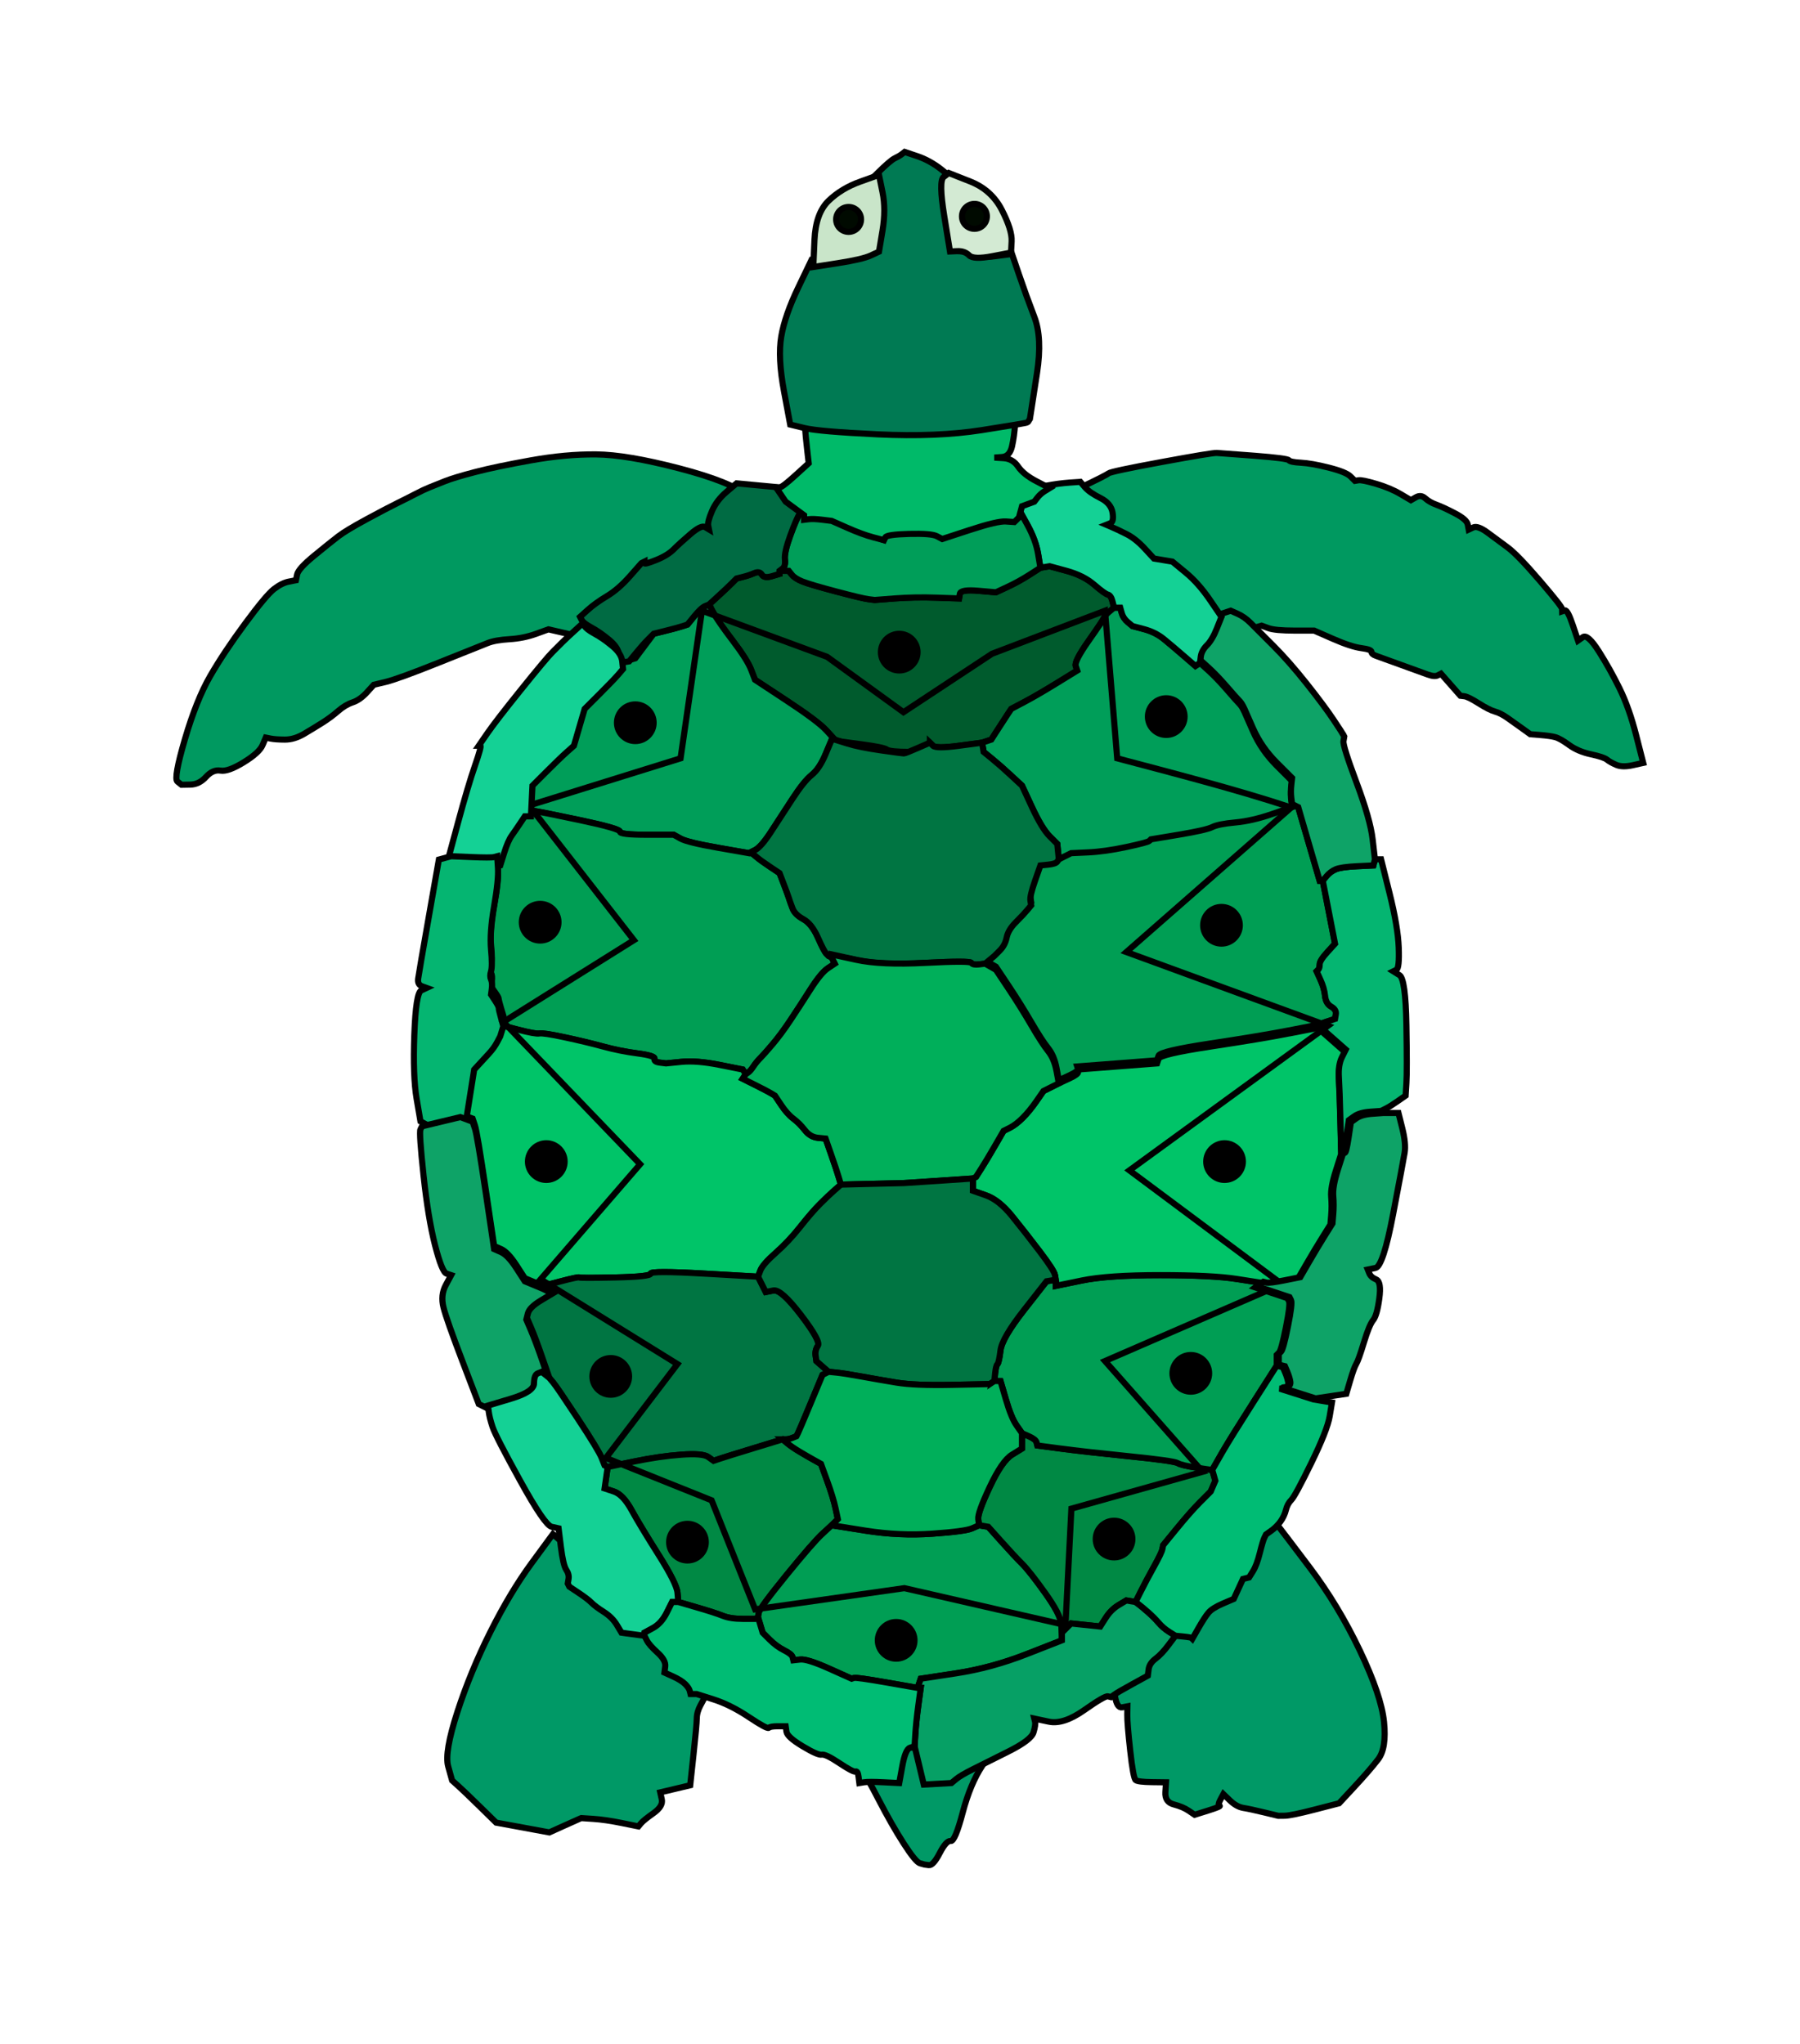 <?xml version="1.0"?><svg width="586.5" height="666" xmlns="http://www.w3.org/2000/svg">
 <title>Teal Sea Turtle</title>

 <g>
  <title>Layer 1</title>
  <g id="svg_23">
   <g id="svg_24">
    <path fill="#005b2d" fill-rule="evenodd" stroke="#000000" stroke-width="2px" id="path2" d="m362.5,196l0.5,2l-1.5,1.25q-1.5,1.25 -1.75,2q-0.25,0.75 -5,7.5q-4.75,6.75 -4.25,8.25l0.5,1.5l-6.5,4q-6.5,4 -10.75,6.25l-4.25,2.25l-1,1.5q-1,1.5 -3.25,5l-2.25,3.5l-1.5,0.5l-1.5,0.5l-7.5,1q-7.5,1 -8.5,0l-1,-1l0,1.5q0,1.5 -6.5,1.5q-6.5,0 -7.5,-0.75q-1,-0.75 -8.5,-1.75l-7.5,-1l-0.5,-0.25l-0.5,-0.25l-2.75,-3q-2.75,-3 -13,-9.75l-10.25,-6.75l-1.25,-3.25q-1.25,-3.25 -6,-9.5q-4.75,-6.25 -6.25,-9l-1.5,-2.75l3,-2.75q3,-2.75 4.5,-4.25l1.5,-1.5l2,-0.5q2,-0.5 3.75,-1.25q1.75,-0.75 2.5,0.5q0.75,1.25 3.25,0.5l2.5,-0.75l0,-0.5l0,-0.5l1.5,0l1.5,0l1,1.25q1,1.25 3.5,2.25q2.5,1 11,3.25q8.5,2.25 10.5,2.5l2,0.25l6.5,-0.5q6.5,-0.5 13.75,-0.25l7.25,0.25l0.25,-1.5q0.25,-1.5 6,-1l5.75,0.5l3.75,-1.75q3.75,-1.75 7.25,-4l3.5,-2.25l1.5,-0.25l1.5,-0.25l5.5,1.5q5.5,1.5 9,4.5q3.5,3 4.5,3.25q1,0.25 1.5,2.25z"/>
    <path fill="#009e59" fill-rule="evenodd" stroke="#000000" stroke-width="2px" id="path4" d="m229.75,197.5l1.25,-0.5l1.5,2.75q1.5,2.75 6.25,9q4.75,6.25 6,9.5l1.25,3.25l10.25,6.75q10.25,6.75 13,9.75l2.75,3l-0.5,0l-0.5,0l-2,4.75q-2,4.75 -4.5,6.75q-2.5,2 -6.25,7.75q-3.75,5.75 -7,10.75q-3.25,5 -5.25,6l-2,1l-10,-1.75q-10,-1.75 -12.25,-3l-2.25,-1.25l-8.75,0q-8.75,0 -8.75,-1q0,-1 -13,-3.75q-13,-2.75 -15,-3l-2,-0.25l0.25,-5l0.25,-5l4.5,-4.5q4.5,-4.5 6.75,-6.5l2.25,-2l1.75,-6l1.75,-6l4.75,-4.75q4.75,-4.75 6.25,-6.5l1.5,-1.75l2.5,-0.75l2.5,-0.75l3,-4l3,-4l4,-1q4,-1 5.5,-1.5l1.5,-0.5l2.25,-2.75q2.25,-2.75 3.5,-3.25z"/>
    <path fill="#009e54" fill-rule="evenodd" stroke="#000000" stroke-width="2px" id="path6" d="m234,276.25l10,1.75l0.5,0l0.5,0l1.5,1.25q1.5,1.25 4.5,3.25l3,2l1.25,3.25q1.25,3.25 1.75,4.75l0.5,1.5l0.75,2q0.75,2 3.5,3.5q2.75,1.5 4.75,6q2,4.5 2.75,5.25l0.75,0.75l0.5,0.25l0.5,0.25l0.5,1l0.5,1l-2.25,1.5q-2.25,1.5 -5.75,7q-3.5,5.5 -6.5,10q-3,4.5 -5.75,7.75q-2.75,3.25 -4,4.5q-1.25,1.25 -2.25,2.75q-1,1.5 -1.75,2l-0.75,0.5l-0.5,-0.75l-0.5,-0.75l-7.5,-1.5q-7.5,-1.5 -12.5,-1l-5,0.5l-2,-0.25q-2,-0.25 -1.75,-1.25q0.25,-1 -5.5,-1.75q-5.75,-0.75 -11.25,-2.25q-5.5,-1.5 -12.5,-3q-7,-1.5 -8.25,-1.25q-1.25,0.25 -7,-1.25l-5.75,-1.5l0.5,-1.5l0.5,-1.5l-0.75,-2.5q-0.75,-2.5 -0.75,-3q0,-0.5 -1.25,-2.25l-1.25,-1.75l0.25,-1.75q0.25,-1.75 -0.25,-2.75q-0.5,-1 0,-2.5q0.5,-1.5 0,-6.5q-0.5,-5 1,-13q1.5,-8 1.25,-11.5l-0.25,-3.5l1.25,-4q1.25,-4 2.5,-5.75q1.25,-1.75 2.75,-4l1.5,-2.25l1,0l1,0l2,0.25q2,0.25 15,3q13,2.75 13,3.75q0,1 8.75,1l8.75,0l2.25,1.25q2.25,1.25 12.25,3z"/>
    <path fill="#00c468" fill-rule="evenodd" stroke="#000000" stroke-width="2px" id="path8" d="m162,335.75l1,-1.75l5.75,1.5q5.75,1.5 7,1.25q1.25,-0.25 8.25,1.25q7,1.5 12.5,3q5.5,1.5 11.25,2.25q5.75,0.75 5.5,1.75q-0.25,1 1.75,1.25l2,0.25l5,-0.5q5,-0.5 12.5,1l7.5,1.5l0.5,0.75l0.5,0.75l-0.5,0.75l-0.5,0.75l4,2q4,2 5.25,2.75l1.25,0.75l2,3q2,3 4,4.5q2,1.5 3.75,3.75q1.75,2.25 4.25,2.5l2.5,0.25l1.75,5q1.75,5 2.5,7.5l0.75,2.5l-2,1.75q-2,1.75 -4.75,4.5q-2.75,2.75 -6.5,7.5q-3.75,4.75 -8,8.5q-4.25,3.75 -5,5.75l-0.75,2l-17.5,-1q-17.5,-1 -17.5,0q0,1 -11.5,1.25q-11.5,0.25 -11.75,0q-0.25,-0.25 -6,1.25l-5.75,1.5l-3,-1.25l-3,-1.25l-2.75,-4.25q-2.75,-4.25 -5,-5.25l-2.25,-1l-2.75,-18.5q-2.75,-18.5 -3.5,-20.75l-0.75,-2.25l-2,-0.75l-2,-0.75l-5,-1l-5,-1l6,-1.25l6,-1.25l1.25,-7.25l1.25,-7.25l1.5,-1.5q1.5,-1.5 3.25,-3.25q1.75,-1.75 2.75,-3.5z"/>
    <path fill="#007542" fill-rule="evenodd" stroke="#000000" stroke-width="2px" id="path10" d="m229.5,415l17.5,1l1.25,2.5l1.25,2.5l2.5,-0.5q2.5,-0.5 9,8q6.5,8.5 5.5,10q-1,1.5 -0.75,3.25l0.25,1.75l2,1.75l2,1.75l-1,0.5l-1,0.5l-3.75,9q-3.75,9 -4.25,10l-0.5,1l-1.25,0.5q-1.25,0.5 -2.25,0.5l-1,0l-9,2.75q-9,2.75 -11.25,3.5l-2.25,0.75l-1.75,-1.25q-1.75,-1.25 -8.75,-0.75q-7,0.5 -15.5,2.25l-8.5,1.75l-0.5,-0.25l-0.5,-0.25l-1,-2.5q-1,-2.5 -7.75,-12.75q-6.75,-10.25 -8,-11.75l-1.25,-1.5l-2.25,-6.5q-2.25,-6.5 -3.75,-10l-1.5,-3.5l0.5,-2q0.5,-2 4.25,-4.25l3.75,-2.25l-1.5,-0.75l-1.5,-0.75l5.75,-1.5q5.75,-1.5 6,-1.25q0.25,0.25 11.75,0q11.5,-0.25 11.5,-1.25q0,-1 17.5,0z"/>
    <path fill="#008944" fill-rule="evenodd" stroke="#000000" stroke-width="2px" id="path12" d="m246,471.75l9,-2.75l1.5,1.25q1.5,1.25 4,2.75q2.5,1.5 4.75,2.75l2.25,1.25l2,5.5q2,5.5 2.75,9l0.75,3.5l-1,1l-1,1l-3,2.75q-3,2.75 -11.75,13.5q-8.75,10.75 -9,12.25l-0.25,1.5l-0.5,0.25l-0.5,0.25l-4,0q-4,0 -6.5,-1q-2.5,-1 -8.5,-2.75l-6,-1.75l-0.25,-3q-0.25,-3 -6.25,-12.5q-6,-9.5 -8.75,-14.5q-2.75,-5 -5.75,-6l-3,-1l0.5,-3.5l0.5,-3.5l8.5,-1.75q8.5,-1.75 15.5,-2.25q7,-0.5 8.75,0.75l1.75,1.25l2.25,-0.75q2.25,-0.75 11.25,-3.5z"/>
    <path fill="#009e54" fill-rule="evenodd" stroke="#000000" stroke-width="2px" id="path14" d="m268,499.75l3,-2.75l11,1.75q11,1.75 21.75,1q10.75,-0.75 13,-1.75l2.25,-1l1.5,0.25l1.5,0.25l4.25,4.75q4.25,4.75 6.75,7.25q2.5,2.5 7.5,9.5q5,7 5.25,10l0.25,3l0,1.25l0,1.25l-11.5,4.5q-11.5,4.5 -23,6.25l-11.5,1.75l-0.5,1.5l-0.5,1.5l-10,-1.75q-10,-1.75 -10.75,-1.5l-0.75,0.25l-7.25,-3.25q-7.25,-3.25 -9.5,-3l-2.25,0.25l-0.25,-1q-0.25,-1 -2.75,-2.25q-2.5,-1.25 -4.75,-3.5l-2.25,-2.25l-0.75,-2.5l-0.75,-2.5l0.25,-1.5q0.25,-1.5 9,-12.25q8.75,-10.75 11.75,-13.5z"/>
    <path fill="#008944" fill-rule="evenodd" stroke="#000000" stroke-width="2px" id="path16" d="m333,469.5l0,-2.5l2.25,1q2.25,1 2.5,2l0.25,1l7.5,1q7.5,1 22.25,2.5q14.75,1.5 16,2.25q1.25,0.75 6.25,1.5l5,0.75l0.5,1.75l0.5,1.75l-0.75,1.75l-0.75,1.75l-3.25,3.25q-3.25,3.25 -7.75,8.75l-4.5,5.5l-0.25,1.25q-0.25,1.25 -2.75,5.75q-2.5,4.5 -4.25,8l-1.75,3.5l-1.5,-0.25l-1.5,-0.25l-2.5,1.5q-2.5,1.5 -4.25,4.25l-1.75,2.75l-4.75,-0.5l-4.75,-0.5l-1.5,1.5l-1.5,1.5l-0.25,-3q-0.25,-3 -5.25,-10q-5,-7 -7.5,-9.5q-2.5,-2.5 -6.75,-7.25l-4.25,-4.75l-1.5,-0.25l-1.5,-0.25l-0.25,-2q-0.25,-2 3.75,-10.5q4,-8.5 7.25,-10.5l3.25,-2l0,-2.5z"/>
    <path fill="#009e54" fill-rule="evenodd" stroke="#000000" stroke-width="2px" id="path18" d="m403,416.75l8,1.25l-1,0.75l-1,0.75l5.25,1.75l5.25,1.75l0.5,1q0.5,1 -1,8.5q-1.5,7.5 -2.25,8.25l-0.75,0.75l0,1.75l0,1.75l-7.5,11.75q-7.5,11.75 -10.25,16.5q-2.75,4.75 -3,5.25l-0.25,0.5l-5,-0.75q-5,-0.75 -6.25,-1.5q-1.25,-0.75 -16,-2.25q-14.75,-1.5 -22.25,-2.5l-7.5,-1l-0.25,-1q-0.25,-1 -2.5,-2l-2.25,-1l-1.75,-2.5q-1.75,-2.5 -3.5,-8.5l-1.75,-6l-1,0l-1,0l0.25,-2.5q0.25,-2.5 0.75,-3q0.5,-0.5 1,-4.5q0.5,-4 7.75,-13.25l7.25,-9.25l1.5,-0.25l1.5,-0.25l0,1l0,1l8.5,-1.75q8.5,-1.75 25.5,-1.75q17,0 25,1.25z"/>
    <path fill="#00c468" fill-rule="evenodd" stroke="#000000" stroke-width="2px" id="path20" d="m420,336.75l9,-1.75l0.5,0.25l0.5,0.25l4.25,3.75l4.25,3.75l-1.25,2.5q-1.25,2.5 -1,6.5q0.25,4 0.5,14l0.25,10l-1.75,5.5q-1.75,5.5 -1.5,8.5q0.25,3 0,6l-0.25,3l-2.5,4q-2.5,4 -5.25,8.75l-2.75,4.75l-5,1q-5,1 -6,0.75l-1,-0.25l-8,-1.25q-8,-1.25 -25,-1.25q-17,0 -25.5,1.75l-8.5,1.75l0,-1l0,-1l-0.25,-1.5q-0.25,-1.5 -5,-7.75q-4.75,-6.25 -9,-11.5q-4.25,-5.25 -8.5,-6.75l-4.25,-1.5l0,-2l0,-2l0.5,-0.25l0.5,-0.25l1.75,-2.75q1.75,-2.75 4.5,-7.5l2.75,-4.75l2,-1q2,-1 4.25,-3.25q2.25,-2.25 4.5,-5.5l2.25,-3.25l2.5,-1.25l2.5,-1.25l3.25,-1.5q3.25,-1.5 3,-2.25l-0.25,-0.75l13,-1l13,-1l0.5,-1.5q0.5,-1.5 17,-4q16.5,-2.5 25.5,-4.25z"/>
    <path fill="#009e54" fill-rule="evenodd" stroke="#000000" stroke-width="2px" id="path22" d="m414.5,264.25l6.5,-2.25l1,0.5l1,0.5l3.5,12l3.5,12l0.5,0l0.5,0l2,10.25l2,10.25l-2.5,2.75q-2.5,2.75 -2.5,4q0,1.25 -0.5,1.75l-0.5,0.5l1.25,2.75q1.25,2.75 1.5,5.25q0.25,2.5 2,3.5q1.75,1 1.5,2.5l-0.25,1.5l-3,1l-3,1l-9,1.75q-9,1.75 -25.5,4.25q-16.5,2.5 -17,4l-0.5,1.5l-13,1l-13,1l0.25,0.75q0.25,0.75 -3,2.25l-3.25,1.5l-0.75,-4q-0.75,-4 -2.75,-6.5q-2,-2.5 -5.5,-8.5q-3.5,-6 -7.5,-12l-4,-6l-1.75,-1l-1.75,-1l1.5,-1.25l1.5,-1.25l1.75,-1.75q1.75,-1.75 2.25,-4.25q0.5,-2.5 3,-5q2.5,-2.5 3.75,-4l1.25,-1.5l-0.25,-1.5q-0.25,-1.5 1.5,-6.5l1.75,-5l2.5,-0.25q2.5,-0.25 3,-1l0.5,-0.75l2,-1l2,-1l5.5,-0.25q5.5,-0.25 12.5,-1.75q7,-1.5 7.5,-2l0.5,-0.5l9,-1.5q9,-1.5 11,-2.5q2,-1 7.5,-1.5q5.5,-0.5 12,-2.75z"/>
    <path fill="#009e59" fill-rule="evenodd" stroke="#000000" stroke-width="2px" id="path24" d="m361.5,199.25l1.5,-1.25l1,0l1,0l0.5,1.75q0.5,1.75 2,3l1.5,1.25l3.75,1q3.75,1 6.5,3.25q2.75,2.25 6.5,5.5l3.75,3.25l0.75,-0.5l0.75,-0.5l2.75,2.5q2.75,2.5 6,6.25q3.25,3.75 4,4.5q0.75,0.75 1.25,1.75l0.5,1l2.75,6.25q2.75,6.25 7.75,11.25l5,5l-0.25,2.25q-0.25,2.25 0,4.25l0.25,2l-6.5,2.25q-6.5,2.25 -12,2.75q-5.5,0.5 -7.5,1.5q-2,1 -11,2.5l-9,1.5l-0.5,0.5q-0.5,0.5 -7.5,2q-7,1.5 -12.5,1.75l-5.5,0.25l-2,1l-2,1l-0.25,-2.5l-0.25,-2.5l-2.5,-2.5q-2.5,-2.5 -5.75,-9.5l-3.25,-7l-3.5,-3.25q-3.5,-3.25 -6.25,-5.5l-2.75,-2.25l-0.25,-1.5l-0.25,-1.5l1.5,-0.5l1.5,-0.5l2.25,-3.5q2.25,-3.5 3.25,-5l1,-1.5l4.25,-2.25q4.25,-2.25 10.75,-6.25l6.5,-4l-0.5,-1.5q-0.5,-1.5 4.25,-8.25q4.75,-6.75 5,-7.5q0.25,-0.75 1.75,-2z"/>
    <path fill="#007542" fill-rule="evenodd" stroke="#000000" stroke-width="2px" id="path26" d="m271.5,241l0.5,0l4,1.25q4,1.25 11,2.25q7,1 7.5,1q0.5,0 4.5,-1.75l4,-1.75l1,1q1,1 8.5,0l7.5,-1l0.25,1.5l0.25,1.5l2.75,2.25q2.75,2.25 6.25,5.5l3.5,3.25l3.25,7q3.25,7 5.75,9.5l2.5,2.5l0.25,2.5l0.25,2.5l-0.5,0.75q-0.5,0.75 -3,1l-2.5,0.25l-1.75,5q-1.75,5 -1.5,6.5l0.25,1.5l-1.25,1.5q-1.25,1.5 -3.75,4q-2.5,2.5 -3,5q-0.5,2.5 -2.25,4.25l-1.75,1.75l-1.5,1.25l-1.5,1.25l-2,0.25q-2,0.25 -2.5,-0.5q-0.5,-0.75 -15,0q-14.5,0.75 -21.5,-0.75q-7,-1.5 -8,-1.25l-1,0.25l-0.5,-0.25l-0.5,-0.25l-0.75,-0.75q-0.75,-0.75 -2.75,-5.25q-2,-4.5 -4.75,-6q-2.75,-1.5 -3.5,-3.5l-0.75,-2l-0.5,-1.5q-0.5,-1.5 -1.75,-4.75l-1.25,-3.25l-3,-2q-3,-2 -4.5,-3.25l-1.5,-1.25l-0.5,0l-0.5,0l2,-1q2,-1 5.25,-6q3.25,-5 7,-10.75q3.75,-5.75 6.25,-7.75q2.5,-2 4.5,-6.75l2,-4.75l0.5,0z"/>
    <path fill="#00af5a" fill-rule="evenodd" stroke="#000000" stroke-width="2px" id="path28" d="m319,314.25l2,-0.25l1.75,1l1.75,1l4,6q4,6 7.5,12q3.5,6 5.5,8.5q2,2.5 2.75,6.5l0.75,4l-2.5,1.25l-2.5,1.25l-2.25,3.25q-2.25,3.25 -4.5,5.5q-2.25,2.25 -4.25,3.25l-2,1l-2.75,4.75q-2.75,4.75 -4.5,7.5l-1.75,2.75l-0.5,0.25l-0.5,0.25l-11,0.75q-11,0.75 -11.5,0.75q-0.5,0 -10.5,0.25l-10,0.25l-0.75,-2.5q-0.75,-2.5 -2.5,-7.5l-1.75,-5l-2.5,-0.25q-2.5,-0.25 -4.25,-2.5q-1.75,-2.25 -3.75,-3.75q-2,-1.5 -4,-4.5l-2,-3l-1.25,-0.75q-1.25,-0.75 -5.25,-2.75l-4,-2l0.5,-0.75l0.5,-0.75l0.75,-0.5q0.75,-0.5 1.75,-2q1,-1.5 2.25,-2.75q1.25,-1.25 4,-4.5q2.75,-3.25 5.75,-7.75q3,-4.5 6.5,-10q3.5,-5.5 5.75,-7l2.25,-1.5l-0.5,-1l-0.5,-1l0,-0.5l0,-0.5l8,1.75q8,1.75 22.5,1q14.5,-0.75 15,0q0.5,0.75 2.5,0.5z"/>
    <path fill="#007542" fill-rule="evenodd" stroke="#000000" stroke-width="2px" id="path30" d="m306,384.75l11,-0.75l0,2l0,2l4.25,1.5q4.25,1.5 8.5,6.75q4.25,5.25 9,11.5q4.75,6.25 5,7.75l0.25,1.5l-1.5,0.25l-1.5,0.25l-7.25,9.25q-7.25,9.25 -7.75,13.25q-0.5,4 -1,4.5q-0.5,0.5 -0.75,3l-0.25,2.5l-0.75,0.5l-0.75,0.5l-12.25,0.25q-12.25,0.25 -18.25,-0.75q-6,-1 -11.5,-2q-5.5,-1 -8,-1.25l-2.5,-0.25l-2,-1.75l-2,-1.75l-0.25,-1.75q-0.25,-1.75 0.75,-3.25q1,-1.5 -5.5,-10q-6.5,-8.5 -9,-8l-2.5,0.5l-1.25,-2.5l-1.25,-2.5l0.75,-2q0.75,-2 5,-5.75q4.25,-3.75 8,-8.5q3.75,-4.75 6.5,-7.5q2.75,-2.75 4.75,-4.5l2,-1.75l10,-0.25q10,-0.25 10.5,-0.25q0.5,0 11.5,-0.75z"/>
    <path fill="#00af5a" fill-rule="evenodd" stroke="#000000" stroke-width="2px" id="path32" d="m323.25,450.5l0.75,-0.5l1,0l1,0l1.75,6q1.75,6 3.5,8.5l1.75,2.5l0,2.5l0,2.5l-3.25,2q-3.25,2 -7.25,10.5q-4,8.5 -3.75,10.5l0.25,2l-2.25,1q-2.25,1 -13,1.75q-10.75,0.75 -21.75,-1l-11,-1.75l1,-1l1,-1l-0.75,-3.5q-0.75,-3.5 -2.75,-9l-2,-5.5l-2.25,-1.25q-2.25,-1.25 -4.75,-2.75q-2.5,-1.5 -4,-2.75l-1.5,-1.25l1,0q1,0 2.25,-0.5l1.25,-0.5l0.5,-1q0.5,-1 4.25,-10l3.75,-9l1,-0.5l1,-0.5l2.5,0.25q2.5,0.25 8,1.25q5.5,1 11.5,2q6,1 18.25,0.75l12.25,-0.25l0.75,-0.5z"/>
    <path transform="rotate(18.317, 155.451, 209.025)" fill="#009960" fill-rule="evenodd" stroke="#000000" stroke-width="2px" id="path34" d="m235.01,152.096l-0.904,0.952l-0.452,0.19l-0.452,0.19l-3.388,3.236q-3.388,3.236 -6.777,4.949q-3.388,1.713 -5.647,3.426l-2.259,1.713l-2.485,1.903q-2.485,1.903 -3.614,2.855q-1.129,0.952 -2.937,2.474q-1.807,1.523 -9.262,9.326q-7.455,7.804 -9.939,10.849l-2.485,3.045l-4.066,0.381l-4.066,0.381l-3.388,2.665q-3.388,2.665 -7.68,4.378q-4.292,1.713 -6.325,3.426q-2.033,1.713 -13.102,11.039q-11.069,9.326 -14.457,11.42l-3.388,2.094l-1.355,3.045q-1.355,3.045 -3.388,4.568q-2.033,1.523 -3.614,4.187q-1.581,2.665 -3.614,5.139q-2.033,2.474 -4.518,5.329q-2.485,2.855 -5.421,3.807q-2.937,0.952 -4.518,1.142l-1.581,0.19l-0.226,2.665q-0.226,2.665 -4.066,7.233q-3.84,4.568 -6.325,4.949q-2.485,0.381 -3.84,3.426q-1.355,3.045 -4.066,3.997l-2.711,0.952l-1.581,-0.571q-1.581,-0.571 -2.033,-13.894q-0.452,-13.323 1.355,-22.079q1.807,-8.755 5.421,-19.795q3.614,-11.039 5.422,-13.704q1.807,-2.665 3.84,-3.807l2.033,-1.142l-0.226,-1.903q-0.226,-1.903 3.388,-7.613q3.614,-5.71 5.422,-8.375q1.807,-2.665 7.003,-8.184q5.196,-5.52 7.906,-8.184q2.711,-2.665 4.744,-4.758q2.033,-2.094 3.614,-3.426q1.581,-1.332 4.066,-3.426q2.485,-2.094 8.358,-5.9q5.873,-3.807 16.039,-9.326q10.165,-5.52 19.653,-8.565q9.488,-3.045 27.107,-4.187q17.62,-1.142 23.945,1.523l6.325,2.665l1.355,3.997q1.355,3.997 2.711,6.091l1.355,2.094l-0.904,0.952z"/>
    <path transform="rotate(-18.64, 434.08, 206.186)" fill="#009960" fill-rule="evenodd" stroke="#000000" stroke-width="2px" id="path36" d="m404.698,195.9l0,-0.368l-0.231,-0.368q-0.231,-0.368 -3.004,-3.682q-2.773,-3.314 -8.089,-8.653q-5.315,-5.339 -10.169,-9.205q-4.853,-3.866 -6.702,-5.339q-1.849,-1.473 -3.929,-2.209l-2.08,-0.736l-1.387,0.368l-1.387,0.368l-3.467,-4.05q-3.467,-4.05 -7.395,-6.628l-3.929,-2.578l-1.156,-1.105l-1.156,-1.105l1.387,-2.578q1.387,-2.578 3.004,-5.707l1.618,-3.13l2.773,-1.473q2.773,-1.473 12.018,-2.578q9.244,-1.105 10.169,-1.473q0.924,-0.368 17.564,2.025q16.64,2.393 18.026,2.946q1.387,0.552 11.324,4.787q9.938,4.234 10.169,4.971q0.231,0.736 3.467,2.025q3.236,1.289 8.089,4.419q4.853,3.13 5.778,4.971l0.924,1.841l1.156,0.184q1.156,0.184 5.084,2.946q3.929,2.762 6.471,5.707l2.542,2.946l1.849,-0.368q1.849,-0.368 2.773,1.289q0.924,1.657 2.773,3.13q1.849,1.473 4.853,4.603q3.004,3.13 2.773,4.787l-0.231,1.657l1.618,-0.184q1.618,-0.184 3.929,3.13q2.311,3.314 4.622,6.628q2.311,3.314 6.471,13.624q4.16,10.31 3.929,11.047l-0.231,0.736l0.924,0q0.924,0 0.924,5.339l0,5.339l1.849,-0.552q1.849,-0.552 3.467,6.076q1.618,6.628 2.542,13.624q0.924,6.996 0.231,16.202l-0.693,9.205l-3.467,-0.368q-3.467,-0.368 -5.084,-1.841q-1.618,-1.473 -2.311,-2.578q-0.693,-1.105 -4.391,-3.314q-3.698,-2.209 -5.778,-5.155q-2.08,-2.946 -3.467,-3.866q-1.387,-0.921 -4.391,-2.209l-3.004,-1.289l-1.849,-2.578q-1.849,-2.578 -3.467,-4.787q-1.618,-2.209 -3.235,-3.314q-1.618,-1.105 -4.16,-4.234q-2.542,-3.13 -3.698,-3.682l-1.156,-0.552l-1.849,-4.419l-1.849,-4.419l-1.155,0.184q-1.156,0.184 -3.004,-1.289q-1.849,-1.473 -4.853,-3.866q-3.004,-2.393 -5.547,-4.419q-2.542,-2.025 -3.698,-2.946q-1.156,-0.921 -0.924,-1.657q0.231,-0.736 -2.773,-2.209q-3.004,-1.473 -7.858,-5.892l-4.853,-4.419l-6.009,-2.025q-6.009,-2.025 -7.858,-3.498l-1.849,-1.473l-4.16,-0.184l-4.16,-0.184l0,-0.368z"/>
    <path fill="#009966" fill-rule="evenodd" stroke="#000000" stroke-width="2px" id="path38" d="m301.924,560.393l2.136,-0.393l2.136,4.913l2.136,4.913l6.409,-0.197l6.409,-0.196l1.424,0l1.424,0l-3.917,5.895q-3.917,5.895 -6.409,15.328q-2.492,9.433 -3.917,9.236q-1.424,-0.197 -3.561,3.93q-2.136,4.127 -3.561,3.93l-1.424,-0.197l-1.424,-0.393q-1.424,-0.393 -5.341,-6.485q-3.917,-6.092 -8.189,-14.345q-4.273,-8.253 -4.629,-8.057q-0.356,0.197 -2.492,-4.323l-2.136,-4.52l0.712,0l0.712,0l2.136,-0.197q2.136,-0.197 9.258,0l7.121,0.197l1.424,-4.323q1.424,-4.323 3.561,-4.716z"/>
    <path transform="rotate(15.726, 191.705, 552.75)" fill="#009966" fill-rule="evenodd" stroke="#000000" stroke-width="2px" id="path40" d="m172.293,507.845l6.03,2.845l0.274,0.406l0.274,0.406l3.289,1.626q3.289,1.625 4.66,2.641q1.371,1.016 4.386,2.438q3.015,1.422 3.289,3.048l0.274,1.626l5.482,0.813l5.482,0.813l0.548,0l0.548,0l2.193,3.251q2.193,3.251 3.015,4.064q0.822,0.813 0.822,1.626l0,0.813l3.015,1.016q3.015,1.016 4.386,2.032q1.371,1.016 1.645,1.829l0.274,0.813l1.096,0l1.096,0l1.919,1.626l1.919,1.626l-0.548,2.438q-0.548,2.438 0,4.47q0.548,2.032 2.193,11.785l1.645,9.753l-4.386,2.438l-4.386,2.438l1.096,2.032q1.096,2.032 -1.371,5.08q-2.467,3.048 -3.015,4.267l-0.548,1.219l-5.482,0.406q-5.482,0.406 -9.32,1.219l-3.838,0.813l-0.274,0.203q-0.274,0.203 -4.386,3.657l-4.112,3.454l-8.771,0.813l-8.771,0.813l-6.305,-3.454q-6.304,-3.454 -8.771,-4.673l-2.467,-1.219l-2.467,-4.064q-2.467,-4.064 -1.919,-17.881q0.548,-13.817 3.289,-28.04q2.741,-14.223 6.853,-25.196l4.112,-10.972l6.03,2.845z"/>
    <path transform="rotate(-17.361, 403.76, 548)" fill="#009966" fill-rule="evenodd" stroke="#000000" stroke-width="2px" id="path42" d="m363.746,540.352l0.576,-4.025l1.151,-0.604q1.151,-0.604 6.907,-2.818l5.756,-2.214l0.288,-1.61q0.288,-1.61 2.59,-2.818q2.302,-1.208 4.892,-3.623l2.59,-2.415l4.605,0l4.605,0l0.863,-2.415q0.863,-2.415 2.302,-3.623q1.439,-1.208 5.468,-2.415l4.029,-1.208l1.727,-2.617l1.727,-2.617l1.151,-0.201l1.151,-0.201l2.015,0.403q2.015,0.403 6.907,-2.214l4.892,-2.617l0.863,2.214q0.863,2.214 6.044,16.706q5.18,14.492 7.483,30.593q2.302,16.102 0.576,24.555q-1.727,8.453 -5.468,11.07q-3.741,2.617 -10.073,6.239l-6.331,3.623l-8.058,-0.403q-8.058,-0.403 -10.073,-1.006l-2.015,-0.604l-4.029,-2.415q-4.029,-2.415 -6.044,-3.422q-2.015,-1.006 -3.454,-3.623l-1.439,-2.617l-1.439,1.409q-1.439,1.409 -0.863,1.811q0.576,0.403 -4.029,0.403l-4.605,0l-1.439,-1.811q-1.439,-1.811 -4.029,-3.422q-2.59,-1.61 -1.439,-4.629l1.151,-3.019l-4.317,-1.409q-4.317,-1.409 -4.892,-2.214q-0.576,-0.805 1.151,-9.661q1.727,-8.856 2.59,-11.472l0.863,-2.617l-1.727,-0.201q-1.727,-0.201 -1.151,-4.227z"/>
    <path fill="#06a065" fill-rule="evenodd" stroke="#000000" stroke-width="2px" id="path44" d="m368.5,521.75l1.5,0.25l1,0.75q1,0.75 3,2.5q2,1.75 3.5,3.5q1.5,1.75 3.5,3l2,1.25l-2.25,3q-2.25,3 -4.25,4.5q-2,1.5 -2.25,3.5l-0.25,2l-5,2.75q-5,2.75 -6,3.5l-1,0.75l-1,-0.25q-1,-0.25 -7.75,4.5q-6.75,4.75 -11.5,3.75l-4.75,-1l0.25,1q0.25,1 -0.5,3.5q-0.75,2.5 -8.25,6.25q-7.5,3.75 -11.5,5.75q-4,2 -5.5,3.25l-1.5,1.25l-4.5,0.25l-4.5,0.25l-1.5,-6.25l-1.5,-6.25l0.25,-4q0.25,-4 1,-9.5l0.75,-5.5l-0.5,0l-0.5,0l0.5,-1.5l0.5,-1.5l11.5,-1.75q11.5,-1.75 23,-6.25l11.5,-4.5l0,-1.25l0,-1.25l1.5,-1.5l1.5,-1.5l4.75,0.5l4.75,0.5l1.75,-2.75q1.75,-2.75 4.25,-4.25l2.5,-1.5l1.5,0.25z"/>
    <path fill="#00bc74" fill-rule="evenodd" stroke="#000000" stroke-width="2px" id="path46" d="m408.5,456.75l7.5,-11.75l1,0.25l1,0.25l0.75,1.75q0.75,1.75 1,3.25q0.25,1.5 -1.25,1.75l-1.5,0.25l5.5,1.75l5.5,1.75l3,0.5l3,0.5l-0.75,4.5q-0.75,4.5 -6,15.25q-5.25,10.75 -6.5,12q-1.25,1.25 -1.75,3.25q-0.5,2 -1.75,3.75q-1.25,1.75 -3,3l-1.75,1.25l-0.5,1q-0.5,1 -1.5,5q-1,4 -2.25,6l-1.25,2l-1,0.25l-1,0.25l-1.5,3.25l-1.5,3.25l-3.5,1.5q-3.5,1.5 -4.75,3q-1.25,1.5 -3.25,5l-2,3.5l-0.25,-0.25q-0.25,-0.25 -2.75,-0.5l-2.5,-0.25l-2,-1.25q-2,-1.25 -3.5,-3q-1.5,-1.75 -3.5,-3.5q-2,-1.75 -3,-2.5l-1,-0.75l1.75,-3.5q1.75,-3.5 4.25,-8q2.5,-4.5 2.75,-5.75l0.25,-1.25l4.5,-5.5q4.5,-5.5 7.75,-8.75l3.25,-3.25l0.75,-1.75l0.75,-1.75l-0.5,-1.75l-0.5,-1.75l0.25,-0.5q0.25,-0.5 3,-5.25q2.75,-4.75 10.25,-16.5z"/>
    <path fill="#05b571" fill-rule="evenodd" stroke="#000000" stroke-width="2px" id="path50" d="m447.75,281l0.25,-1l1,0l1,0l2.75,11q2.75,11 3,17.75q0.25,6.75 -0.75,7.25l-1,0.5l2,1.25q2,1.25 2.25,16.25q0.25,15 0,19l-0.25,4l-2.5,1.75q-2.5,1.75 -4,2.5l-1.5,0.75l-3.5,0.25q-3.5,0.25 -5.25,1.5l-1.75,1.25l-0.75,5q-0.75,5 -1.25,5l-0.5,0l-0.25,-10q-0.25,-10 -0.5,-14q-0.25,-4 1,-6.5l1.25,-2.5l-4.25,-3.75l-4.25,-3.75l-0.5,-0.25l-0.5,-0.25l3,-1l3,-1l0.25,-1.5q0.25,-1.5 -1.5,-2.5q-1.75,-1 -2,-3.5q-0.25,-2.5 -1.5,-5.25l-1.25,-2.75l0.5,-0.5q0.5,-0.5 0.5,-1.75q0,-1.25 2.5,-4l2.5,-2.75l-2,-10.25l-2,-10.25l0.25,-0.5l0.25,-0.5l1,-1q1,-1 2.75,-1.75q1.75,-0.75 7,-1l5.25,-0.25l0.25,-1z"/>
    <path fill="#0ea367" fill-rule="evenodd" stroke="#000000" stroke-width="2px" id="path52" d="m437.75,239.5l0.25,0.5l-0.25,1.5q-0.25,1.5 4.25,13.5q4.5,12 5.25,18.5l0.75,6.5l-0.25,1l-0.25,1l-5.25,0.25q-5.25,0.25 -7,1q-1.75,0.75 -3,2.25l-1.25,1.5l-0.5,0l-0.5,0l-3.5,-12l-3.5,-12l-1,-0.5l-1,-0.5l-0.25,-2q-0.25,-2 0,-4.25l0.25,-2.25l-5,-5q-5,-5 -7.75,-11.25l-2.75,-6.25l-0.5,-1q-0.5,-1 -1.25,-1.75q-0.75,-0.75 -4,-4.5q-3.25,-3.75 -6,-6.25l-2.75,-2.5l0.25,-2q0.25,-2 2,-3.75q1.75,-1.75 3.25,-5.5l1.5,-3.75l1.5,-0.5l1.5,-0.5l2.25,1q2.25,1 4.25,3q2,2 7.25,7.25q5.25,5.25 11,12.5q5.75,7.25 8.75,11.75q3,4.5 3.25,5z"/>
    <path fill="#14d195" fill-rule="evenodd" stroke="#000000" stroke-width="2px" id="path54" d="m379,182.5l3,0.5l4.25,3.5q4.25,3.5 8,9l3.75,5.5l-1.5,3.75q-1.5,3.75 -3.25,5.5q-1.75,1.75 -2,3.75l-0.25,2l-0.75,0.5l-0.75,0.5l-3.75,-3.25q-3.75,-3.25 -6.5,-5.5q-2.75,-2.25 -6.5,-3.25l-3.75,-1l-1.5,-1.25q-1.5,-1.25 -2,-3l-0.5,-1.75l-1,0l-1,0l-0.5,-2q-0.5,-2 -1.5,-2.25q-1,-0.25 -4.5,-3.25q-3.5,-3 -9,-4.5l-5.5,-1.5l-1.5,0.25l-1.5,0.25l-0.75,-4.5q-0.75,-4.5 -3.5,-9.5l-2.75,-5l0.5,-2.5l0.5,-2.5l2,-1l2,-1l4,-0.75q4,-0.75 7.5,-1l3.5,-0.25l1.5,1.75q1.5,1.75 5,3.5q3.5,1.75 4,4.75q0.5,3 -0.75,3.5l-1.25,0.5l1.75,0.75q1.75,0.75 4.75,2.25q3,1.5 6,4.75l3,3.25l3,0.5z"/>
    <path fill="#009e59" fill-rule="evenodd" stroke="#000000" stroke-width="2px" id="path56" d="m260.75,167l1.25,-2l0,1l0,1l1.5,-0.25q1.5,-0.25 4.5,0.25l3,0.5l5,3q5,3 8.5,4.25l3.5,1.25l0.5,-1.25q0.5,-1.25 7.75,-1.5q7.25,-0.25 9,1l1.75,1.25l9,-4q9,-4 11.75,-3.75l2.75,0.25l0.75,-1l0.75,-1l2.75,5q2.75,5 3.5,9.5l0.75,4.5l-3.5,2.25q-3.5,2.25 -7.25,4l-3.75,1.75l-5.75,-0.5q-5.75,-0.5 -6,1l-0.25,1.5l-7.25,-0.25q-7.25,-0.25 -13.75,0.25l-6.5,0.5l-2,-0.25q-2,-0.25 -10.5,-2.5q-8.5,-2.25 -11,-3.25q-2.5,-1 -3.5,-2.25l-1,-1.25l-1.5,0l-1.5,0l1,-0.75q1,-0.75 0.75,-3q-0.25,-2.25 1.75,-7.75q2,-5.5 3.25,-7.5z"/>
    <path fill="#006b43" fill-rule="evenodd" stroke="#000000" stroke-width="2px" id="path58" d="m248,158.25l8,0.75l3,3l3,3l-1.25,2q-1.25,2 -3.25,7.5q-2,5.5 -1.75,7.75q0.25,2.25 -0.75,3l-1,0.75l0,0.5l0,0.5l-2.5,0.75q-2.5,0.75 -3.25,-0.5q-0.75,-1.25 -2.5,-0.5q-1.75,0.75 -3.75,1.25l-2,0.5l-1.5,1.5q-1.5,1.5 -4.5,4.25l-3,2.75l-1.25,0.5q-1.25,0.5 -3.5,3.25l-2.25,2.75l-1.5,0.5q-1.5,0.5 -5.5,1.5l-4,1l-1.75,1.75q-1.75,1.75 -4,4.5l-2.25,2.75l-1.5,0.25l-1.5,0.25l-0.25,-2.5q-0.25,-2.5 -3.25,-5q-3,-2.5 -5.75,-4q-2.75,-1.5 -3.25,-2.5l-0.5,-1l2.5,-2.25q2.5,-2.25 6.25,-4.5q3.75,-2.25 7.5,-6.5l3.75,-4.25l0.5,-0.25l0.5,-0.25l0,0.5q0,0.5 3.75,-1q3.75,-1.5 5.75,-3.5q2,-2 5.5,-5q3.5,-3 4.75,-2.25l1.25,0.75l-0.25,-1.25q-0.25,-1.25 1.25,-4.75q1.5,-3.5 4.75,-6.25l3.25,-2.75l8,0.75z"/>
    <path fill="#14d195" fill-rule="evenodd" stroke="#000000" stroke-width="2px" id="path60" d="m187.25,205.5l2.75,-2.5l0.5,1q0.5,1 3.25,2.5q2.75,1.5 5.75,4q3,2.5 3.25,5l0.25,2.5l-1.5,1.75q-1.5,1.75 -6.25,6.5l-4.75,4.75l-1.75,6l-1.75,6l-2.25,2q-2.25,2 -6.75,6.5l-4.5,4.5l-0.25,5l-0.25,5l-1,0l-1,0l-1.5,2.25q-1.5,2.25 -2.75,4q-1.25,1.75 -2.5,5.75l-1.25,4l-1,0.25q-1,0.25 -7.5,0l-6.5,-0.25l-1,-1l-1,-1l3.25,-12q3.25,-12 5.5,-18.5q2.25,-6.5 1.75,-6.5l-0.5,0l2.75,-4q2.75,-4 11,-14.25q8.25,-10.25 10.25,-12.25q2,-2 3.25,-3.25q1.25,-1.25 4,-3.75z"/>
    <path fill="#05b571" fill-rule="evenodd" stroke="#000000" stroke-width="2px" id="path62" d="m145,279.543l2,-0.543l6.5,0.272q6.5,0.272 7.5,0l1,-0.272l0.25,3.802q0.25,3.802 -1.25,12.494q-1.5,8.691 -1,14.123q0.5,5.432 0,7.062q-0.5,1.63 0,2.716q0.5,1.086 0.25,2.988l-0.25,1.901l1.25,1.901q1.25,1.901 1.25,2.444q0,0.543 0.75,3.259l0.75,2.716l-0.5,1.63l-0.5,1.63l-1,1.901q-1,1.901 -2.75,3.802q-1.75,1.901 -3.25,3.531l-1.5,1.63l-1.25,7.877l-1.25,7.877l-6,1.358l-6,1.358l-1.5,-0.815l-1.5,-0.815l-1.25,-7.333q-1.25,-7.333 -0.75,-20.914q0.5,-13.58 2.25,-14.395l1.75,-0.815l-1.5,-0.543q-1.5,-0.543 -1.25,-2.444q0.25,-1.901 3.5,-20.37l3.25,-18.469l2,-0.543z"/>
    <path fill="#0ea367" fill-rule="evenodd" stroke="#000000" stroke-width="2px" id="path64" d="m143.75,365.5l6.25,-1.5l2,0.75l2,0.75l0.75,2.25q0.75,2.25 3.5,20.75l2.75,18.5l2.25,1q2.25,1 5,5.25l2.75,4.25l3,1.25l3,1.25l1.5,0.75l1.5,0.75l-3.75,2.25q-3.75,2.25 -4.25,4.25l-0.5,2l1.5,3.5q1.5,3.5 3.75,10l2.25,6.5l-1.25,-1l-1.25,-1l-1.25,0.5q-1.25,0.5 -1.25,3.25q0,2.75 -7.5,5l-7.5,2.25l-1.5,-0.75l-1.5,-0.75l-5.25,-13.75q-5.25,-13.75 -6.25,-17.75q-1,-4 0.75,-7.25l1.75,-3.25l-1.5,-0.5q-1.5,-0.5 -3.75,-9.25q-2.25,-8.75 -3.75,-22.75q-1.5,-14 -1,-15l0.5,-1l6.25,-1.5z"/>
    <path fill="#14d195" fill-rule="evenodd" stroke="#000000" stroke-width="2px" id="path66" d="m177.75,448l1.25,1l1.25,1.5q1.25,1.5 8,11.75q6.75,10.25 7.75,12.75l1,2.5l0.5,0.25l0.5,0.25l-0.5,3.5l-0.5,3.5l3,1q3,1 5.75,6q2.75,5 8.75,14.5q6,9.5 6.25,12.5l0.25,3l-1,0l-1,0l-1.75,3.5q-1.75,3.5 -4.5,5l-2.75,1.5l0,0.5l0,0.5l-2,-0.25q-2,-0.25 -3.75,-0.5l-1.75,-0.25l-1.5,-2.5q-1.5,-2.5 -4.25,-4.25q-2.75,-1.75 -4,-3q-1.25,-1.25 -4.25,-3.25l-3,-2l-0.25,-0.5l-0.25,-0.5l0.25,-1.5q0.25,-1.5 -0.75,-3q-1,-1.5 -1.75,-7.5l-0.75,-6l-2.25,-0.5q-2.25,-0.5 -10.25,-15q-8,-14.5 -9,-17.5q-1,-3 -1.25,-5l-0.25,-2l7.5,-2.25q7.5,-2.25 7.5,-5q0,-2.75 1.25,-3.25l1.25,-0.5l1.25,1z"/>
    <path fill="#00bc74" fill-rule="evenodd" stroke="#000000" stroke-width="2px" id="path68" d="m220,522l1,0l6,1.75q6,1.75 8.5,2.75q2.5,1 6.5,1l4,0l0.5,-0.25l0.5,-0.25l0.75,2.5l0.75,2.5l2.25,2.25q2.25,2.25 4.75,3.5q2.5,1.25 2.75,2.25l0.25,1l2.25,-0.25q2.25,-0.25 9.5,3l7.25,3.25l0.75,-0.25q0.75,-0.25 10.75,1.5l10,1.75l0.5,0l0.5,0l-0.75,5.5q-0.75,5.5 -1,9.5l-0.25,4l-1.5,0.5q-1.5,0.5 -2.5,6l-1,5.5l-5,-0.25q-5,-0.25 -6.5,0l-1.5,0.25l-0.25,-2q-0.25,-2 -1,-1.75q-0.75,0.25 -5.25,-2.75q-4.5,-3 -5.75,-2.75q-1.25,0.25 -6.25,-2.75q-5,-3 -5.25,-4.75l-0.25,-1.75l-2.5,0q-2.5,0 -3,0.5q-0.5,0.5 -6.5,-3.5q-6,-4 -11.5,-5.75l-5.5,-1.75l-1,0l-1,0l-0.25,-1q-0.25,-1 -1.5,-2.25q-1.25,-1.25 -4,-2.5l-2.75,-1.25l0.25,-2q0.25,-2 -2.5,-4.5q-2.75,-2.5 -3.5,-4l-0.75,-1.5l0,-0.5l0,-0.5l2.75,-1.5q2.75,-1.5 4.5,-5l1.75,-3.5l1,0z"/>
    <path fill="#00ba69" fill-rule="evenodd" stroke="#000000" stroke-width="2px" id="path70" d="m329.5,134.553l0.5,-0.553l0.5,0l0.5,0l-0.25,4.053q-0.25,4.053 -1,7.368q-0.75,3.316 -3.25,3.5l-2.5,0.184l3,0.184q3,0.184 4.75,2.763q1.75,2.579 6,4.789l4.25,2.211l-1.5,0.921q-1.5,0.921 -2.5,2.211l-1,1.289l-2,0.737l-2,0.737l-0.5,1.842l-0.5,1.842l-0.75,0.737l-0.75,0.737l-2.75,-0.184q-2.75,-0.184 -11.75,2.763l-9,2.947l-1.75,-0.921q-1.75,-0.921 -9,-0.737q-7.25,0.184 -7.75,1.105l-0.5,0.921l-3.5,-0.921q-3.5,-0.921 -8.5,-3.132l-5,-2.211l-3,-0.368q-3,-0.368 -4.5,-0.184l-1.5,0.184l0,-0.737l0,-0.737l-3,-2.211l-3,-2.211l-1.5,-2.211l-1.5,-2.211l1,-0.184q1,-0.184 5.25,-4.053l4.25,-3.868l-0.5,-4.421q-0.5,-4.421 -0.75,-7.737l-0.25,-3.316l0.5,0l0.5,0l4,0.921q4,0.921 20.5,1.658q16.5,0.737 29,-1.105q12.5,-1.842 13,-2.395z"/>
    <path fill="#007a53" fill-rule="evenodd" stroke="#000000" stroke-width="2px" id="path72" d="m311.966,60.434l1.457,2.278l-1.457,0.911q-1.457,0.911 -0.291,9.567l1.166,8.656l2.04,0q2.04,0 3.205,1.139q1.166,1.139 6.411,0.456l5.245,-0.683l2.331,6.834q2.331,6.834 4.954,13.667q2.623,6.834 0.874,18.223q-1.748,11.389 -2.04,13.212l-0.291,1.822l-0.291,0.456l-0.291,0.456l-0.291,0.228q-0.291,0.228 -14.861,2.506q-14.57,2.278 -33.802,1.367q-19.232,-0.911 -23.895,-2.05l-4.662,-1.139l-2.04,-10.934q-2.04,-10.934 -0.874,-17.767q1.166,-6.834 5.537,-15.945l4.371,-9.111l6.119,-0.911q6.119,-0.911 8.159,-1.822l2.04,-0.911l0.874,-5.011q0.874,-5.011 0,-9.111l-0.874,-4.1l0.291,-0.911l0.291,-0.911l4.371,-4.328q4.371,-4.328 5.828,-5.011q1.457,-0.683 2.331,-1.367l0.874,-0.683l4.08,1.367q4.08,1.367 7.868,4.328q3.788,2.961 5.245,5.239z"/>
    <path transform="rotate(-2.445, 318.166, 70.015)" fill="#d3ead3" fill-rule="evenodd" stroke="#000000" stroke-width="2px" id="path74" d="m308.007,57.217l1.712,-1.217l6.85,3.043q6.85,3.043 9.932,9.737q3.082,6.694 2.74,10.345l-0.342,3.651l-6.165,0.913q-6.165,0.913 -7.535,-0.609q-1.37,-1.521 -3.767,-1.521l-2.397,0l-1.37,-11.562q-1.37,-11.562 0.342,-12.78z"/>
    <path fill="#c9e5c9" fill-rule="evenodd" stroke="#000000" stroke-width="2px" id="path76" d="m280.289,59.188l6.116,-2.188l1.147,5.625q1.147,5.625 0,12.5l-1.147,6.875l-2.676,1.25q-2.676,1.25 -10.702,2.5l-8.027,1.25l0.382,-8.75q0.382,-8.75 4.587,-12.812q4.205,-4.062 10.32,-6.25z"/>
    <circle id="svg_1" r="4.055" cy="71.5" cx="276.5" stroke-width="2px" stroke="#000000" fill="#000a00"/>
    <circle id="svg_2" r="4.055" cy="70.5" cx="317.5" stroke-width="2px" stroke="#000000" fill="#000a00"/>
    <path id="svg_4" d="m173.5,262.127l48.252,-15.03l6.964,-48.097l40.79,15.03l24.872,18.036l28.852,-19.038l36.811,-14.028l3.98,48.097c17.576,4.676 38.469,10.02 56.708,16.032l-53.724,47.095l65.662,24.048l-64.667,47.095l49.744,37.075l-57.703,25.05l31.836,36.073l-42.78,12.024l-1.99,39.078" stroke-width="2px" stroke="#000000" fill="none"/>
    <path id="svg_6" d="m173.573,264l32.971,42.348l-42.544,26.64l44.57,46.373l-32.415,37.493l44.57,27.626l-23.298,30.586l34.441,13.813l14.181,35.52l48.622,-6.907l51.661,11.84" stroke-width="2px" stroke="#000000" fill="none"/>
    <circle id="svg_10" r="5.969" cy="300.5" cx="176" stroke-width="2px" stroke="#000000" fill="#000000"/>
    <circle id="svg_11" r="5.969" cy="378.5" cx="178" stroke-width="2px" stroke="#000000" fill="#000000"/>
    <circle id="svg_12" r="5.969" cy="448.5" cx="199" stroke-width="2px" stroke="#000000" fill="#000000"/>
    <circle id="svg_13" r="5.969" cy="502.5" cx="224" stroke-width="2px" stroke="#000000" fill="#000000"/>
    <circle id="svg_14" r="5.969" cy="534.5" cx="292" stroke-width="2px" stroke="#000000" fill="#000000"/>
    <circle id="svg_15" r="5.969" cy="501.5" cx="363" stroke-width="2px" stroke="#000000" fill="#000000"/>
    <circle id="svg_16" r="5.969" cy="447.5" cx="388" stroke-width="2px" stroke="#000000" fill="#000000"/>
    <circle id="svg_17" r="5.969" cy="378.5" cx="399" stroke-width="2px" stroke="#000000" fill="#000000"/>
    <circle id="svg_18" r="5.969" cy="301.5" cx="398" stroke-width="2px" stroke="#000000" fill="#000000"/>
    <circle id="svg_19" r="5.969" cy="233.5" cx="380" stroke-width="2px" stroke="#000000" fill="#000000"/>
    <circle id="svg_20" r="5.969" cy="212.5" cx="293" stroke-width="2px" stroke="#000000" fill="#000000"/>
    <circle id="svg_21" r="5.969" cy="235.5" cx="207" stroke-width="2px" stroke="#000000" fill="#000000"/>
    <path fill="#0ea367" fill-rule="evenodd" stroke="#000000" stroke-width="2px" id="path48" d="m447.167,362.917l3.5,-0.25l2.5,0l2.5,0l1.25,5q1.25,5 0.75,8q-0.5,3 -3.75,20q-3.25,17 -5.75,17.5l-2.5,0.5l0.5,1.25q0.5,1.25 2.25,2q1.75,0.75 1,6.25q-0.75,5.5 -2,7q-1.25,1.5 -3,7.25q-1.75,5.75 -2.5,7q-0.75,1.25 -2,5.5l-1.25,4.25l-5,0.75l-5,0.75l-5.5,-1.75l-5.5,-1.75l1.5,-0.25q1.5,-0.25 1.25,-1.75q-0.25,-1.5 -1,-3.25l-0.75,-1.75l-1,-0.25l-1,-0.25l0,-1.75l0,-1.75l0.75,-0.75q0.75,-0.75 2.25,-8.25q1.5,-7.5 1,-8.5l-0.5,-1l-5.25,-1.75l-5.25,-1.75l1,-0.75l1,-0.75l1,0.25q1,0.25 6,-0.75l5,-1l2.75,-4.75q2.75,-4.75 5.25,-8.75l2.5,-4l0.25,-3q0.25,-3 0,-6q-0.25,-3 1.5,-8.5l1.75,-5.5l0.5,0q0.5,0 1.25,-5l0.75,-5l1.75,-1.25q1.75,-1.25 5.25,-1.5z"/>
   </g>
  </g>
 </g>
</svg>